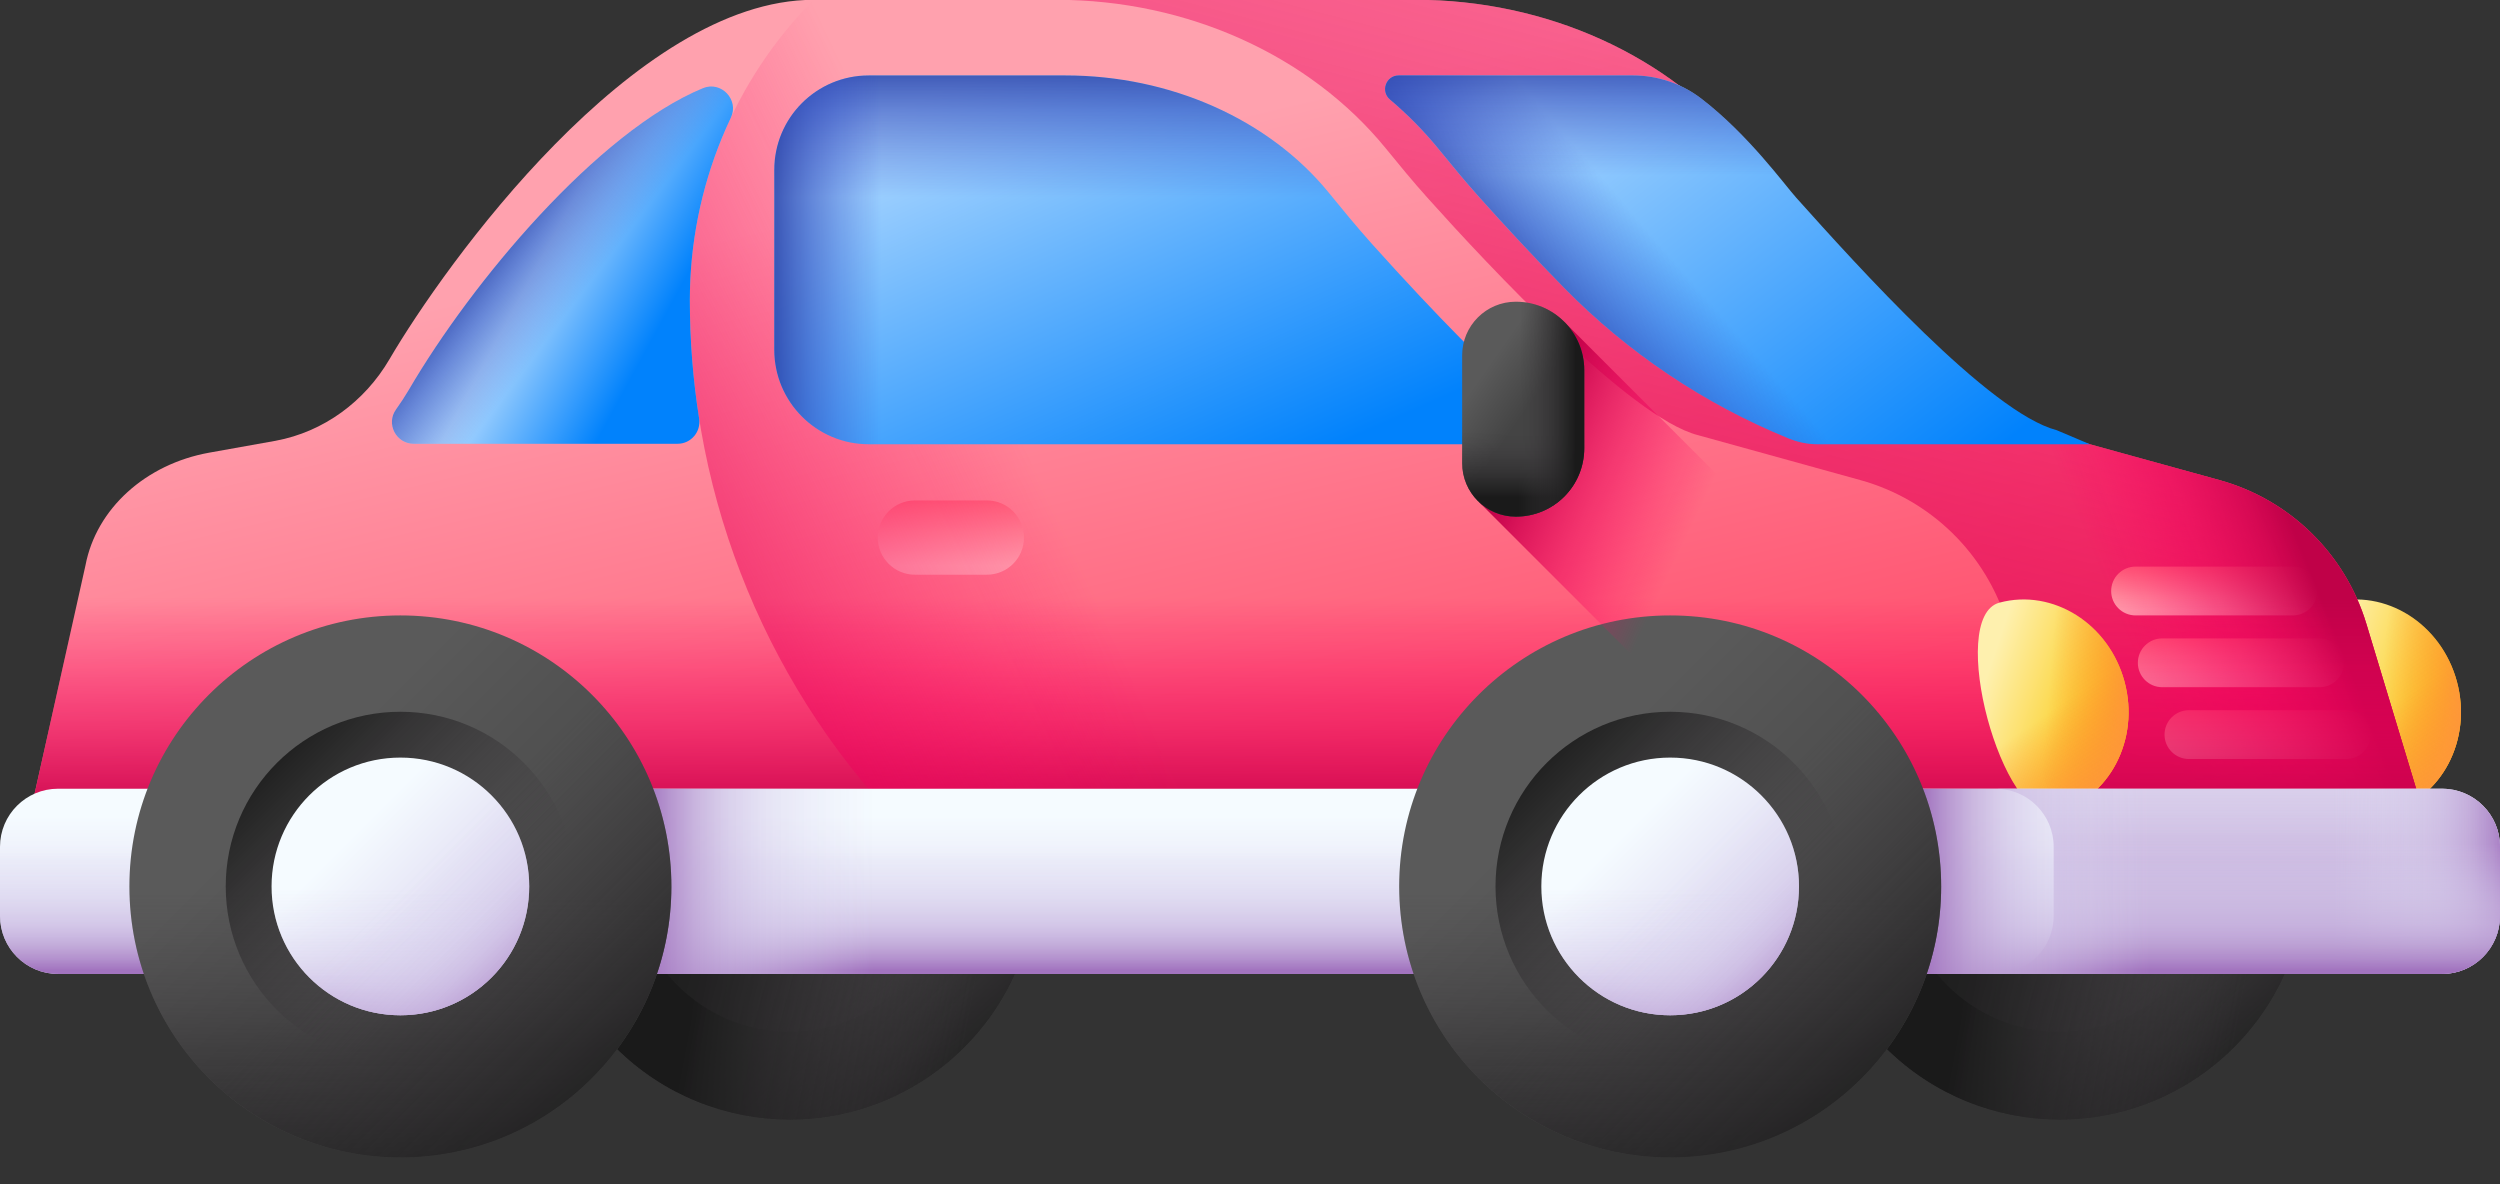 <?xml version="1.0" encoding="UTF-8"?>
<!DOCTYPE svg PUBLIC '-//W3C//DTD SVG 1.0//EN'
          'http://www.w3.org/TR/2001/REC-SVG-20010904/DTD/svg10.dtd'>
<svg height="242.5" preserveAspectRatio="xMidYMid meet" version="1.0" viewBox="0.0 137.5 512.0 242.5" width="512.0" xmlns="http://www.w3.org/2000/svg" xmlns:xlink="http://www.w3.org/1999/xlink" zoomAndPan="magnify"
><rect x="0.0" y="137.5" width="512.0" height="242.5" fill="#333333" stroke="none"/><g
  ><g
    ><linearGradient gradientTransform="rotate(-14.98 -736.287 177.364)" gradientUnits="userSpaceOnUse" id="a" x1="406.722" x2="429.718" xlink:actuate="onLoad" xlink:show="other" xlink:type="simple" y1="588.137" y2="603.266"
      ><stop offset="0" stop-color="#fef0ae"
        /><stop offset="1" stop-color="#fac600"
      /></linearGradient
      ><path d="M503.183,277.116c3.184,11.881-3.125,23.894-14.089,26.832s-22.493-40.087-11.528-43.025 C488.53,257.985,500,265.235,503.183,277.116L503.183,277.116z" fill="url(#a)"
      /><linearGradient gradientTransform="rotate(-14.98 -736.287 177.364)" gradientUnits="userSpaceOnUse" id="b" x1="419.914" x2="426.368" xlink:actuate="onLoad" xlink:show="other" xlink:type="simple" y1="595.775" y2="614.677"
      ><stop offset="0" stop-color="#fe9738" stop-opacity="0"
        /><stop offset="1" stop-color="#fe9738"
      /></linearGradient
      ><path d="M489.094,303.948 c10.965-2.938,17.273-14.951,14.089-26.832c-0.904-3.375-2.479-6.375-4.519-8.875l-25.334,6.788 C474.595,288.329,481.963,305.859,489.094,303.948L489.094,303.948z" fill="url(#b)"
      /><linearGradient gradientTransform="rotate(-14.98 -736.287 177.364)" gradientUnits="userSpaceOnUse" id="c" x1="418.461" x2="433.906" xlink:actuate="onLoad" xlink:show="other" xlink:type="simple" y1="595.575" y2="601.107"
      ><stop offset="0" stop-color="#fe9738" stop-opacity="0"
        /><stop offset="1" stop-color="#fe9738"
      /></linearGradient
      ><path d="M477.566,260.923 c-0.138,0.037-0.271,0.085-0.402,0.135l11.515,42.974c0.138-0.023,0.277-0.047,0.415-0.084 c10.965-2.938,17.273-14.951,14.089-26.832C500,265.235,488.53,257.985,477.566,260.923z" fill="url(#c)"
    /></g
    ><g
    ><g
      ><linearGradient gradientTransform="translate(0 -278)" gradientUnits="userSpaceOnUse" id="d" x1="142.203" x2="188.198" xlink:actuate="onLoad" xlink:show="other" xlink:type="simple" y1="574.65" y2="620.646"
        ><stop offset="0" stop-color="#5a5a5a"
          /><stop offset="1" stop-color="#444"
        /></linearGradient
        ><circle cx="161.753" cy="316.2" fill="url(#d)" r="50.596"
        /><linearGradient gradientTransform="translate(0 -278)" gradientUnits="userSpaceOnUse" id="e" x1="161.753" x2="161.753" xlink:actuate="onLoad" xlink:show="other" xlink:type="simple" y1="594.84" y2="654.36"
        ><stop offset="0" stop-color="#433f43" stop-opacity="0"
          /><stop offset="1" stop-color="#1a1a1a"
        /></linearGradient
        ><path d="M111.157,316.2 c0,27.943,22.653,50.596,50.596,50.596s50.596-22.653,50.596-50.596c0-6.052-1.066-11.854-3.015-17.233h-95.163 C112.223,304.346,111.157,310.148,111.157,316.2z" fill="url(#e)"
        /><linearGradient gradientTransform="rotate(-45 419.255 -305.84)" gradientUnits="userSpaceOnUse" id="f" x1="-202.769" x2="-202.769" xlink:actuate="onLoad" xlink:show="other" xlink:type="simple" y1="-47.347" y2="15.304"
        ><stop offset="0" stop-color="#433f43" stop-opacity="0"
          /><stop offset="1" stop-color="#1a1a1a"
        /></linearGradient
        ><path d="M125.976,351.977 c19.759,19.759,51.795,19.759,71.554,0s19.759-51.795,0-71.554c-4.279-4.279-9.136-7.628-14.317-10.054l-67.29,67.29 C118.348,342.841,121.697,347.697,125.976,351.977z" fill="url(#f)"
        /><linearGradient gradientTransform="translate(0 -278)" gradientUnits="userSpaceOnUse" id="g" x1="202.717" x2="147.113" xlink:actuate="onLoad" xlink:show="other" xlink:type="simple" y1="602.714" y2="592.258"
        ><stop offset="0" stop-color="#433f43" stop-opacity="0"
          /><stop offset="1" stop-color="#1a1a1a"
        /></linearGradient
        ><path d="M125.976,351.977 c19.759,19.759,51.795,19.759,71.554,0s19.759-51.795,0-71.554c-4.279-4.279-9.136-7.628-14.317-10.054l-67.29,67.29 C118.348,342.841,121.697,347.697,125.976,351.977z" fill="url(#g)"
      /></g
      ><linearGradient gradientTransform="translate(0 -278)" gradientUnits="userSpaceOnUse" id="h" x1="196.657" x2="135.568" xlink:actuate="onLoad" xlink:show="other" xlink:type="simple" y1="603.854" y2="586.957"
      ><stop offset="0" stop-color="#433f43" stop-opacity="0"
        /><stop offset="1" stop-color="#1a1a1a"
      /></linearGradient
      ><circle cx="161.753" cy="316.2" fill="url(#h)" r="32.61"
    /></g
    ><g
    ><g
      ><linearGradient gradientTransform="translate(0 -278)" gradientUnits="userSpaceOnUse" id="i" x1="402.254" x2="448.249" xlink:actuate="onLoad" xlink:show="other" xlink:type="simple" y1="574.65" y2="620.646"
        ><stop offset="0" stop-color="#5a5a5a"
          /><stop offset="1" stop-color="#444"
        /></linearGradient
        ><circle cx="421.804" cy="316.2" fill="url(#i)" r="50.596"
        /><linearGradient gradientTransform="translate(0 -278)" gradientUnits="userSpaceOnUse" id="j" x1="421.804" x2="421.804" xlink:actuate="onLoad" xlink:show="other" xlink:type="simple" y1="594.84" y2="654.36"
        ><stop offset="0" stop-color="#433f43" stop-opacity="0"
          /><stop offset="1" stop-color="#1a1a1a"
        /></linearGradient
        ><path d="M371.208,316.2 c0,27.943,22.653,50.596,50.596,50.596S472.4,344.143,472.4,316.2c0-6.052-1.066-11.854-3.015-17.233h-95.163 C372.274,304.346,371.208,310.148,371.208,316.2z" fill="url(#j)"
        /><linearGradient gradientTransform="rotate(-45 419.255 -305.84)" gradientUnits="userSpaceOnUse" id="k" x1="-18.858" x2="-18.858" xlink:actuate="onLoad" xlink:show="other" xlink:type="simple" y1="136.537" y2="199.188"
        ><stop offset="0" stop-color="#433f43" stop-opacity="0"
          /><stop offset="1" stop-color="#1a1a1a"
        /></linearGradient
        ><path d="M386.027,351.977 c19.759,19.759,51.795,19.759,71.554,0s19.759-51.795,0-71.554c-4.279-4.279-9.136-7.628-14.317-10.054l-67.29,67.29 C378.399,342.841,381.748,347.697,386.027,351.977z" fill="url(#k)"
        /><linearGradient gradientTransform="translate(0 -278)" gradientUnits="userSpaceOnUse" id="l" x1="462.768" x2="407.164" xlink:actuate="onLoad" xlink:show="other" xlink:type="simple" y1="602.714" y2="592.258"
        ><stop offset="0" stop-color="#433f43" stop-opacity="0"
          /><stop offset="1" stop-color="#1a1a1a"
        /></linearGradient
        ><path d="M386.027,351.977 c19.759,19.759,51.795,19.759,71.554,0s19.759-51.795,0-71.554c-4.279-4.279-9.136-7.628-14.317-10.054l-67.29,67.29 C378.399,342.841,381.748,347.697,386.027,351.977z" fill="url(#l)"
      /></g
      ><linearGradient gradientTransform="translate(0 -278)" gradientUnits="userSpaceOnUse" id="m" x1="456.708" x2="395.619" xlink:actuate="onLoad" xlink:show="other" xlink:type="simple" y1="603.854" y2="586.957"
      ><stop offset="0" stop-color="#433f43" stop-opacity="0"
        /><stop offset="1" stop-color="#1a1a1a"
      /></linearGradient
      ><circle cx="421.804" cy="316.2" fill="url(#m)" r="32.61"
    /></g
    ><g
    ><linearGradient gradientTransform="translate(0 -278)" gradientUnits="userSpaceOnUse" id="n" x1="215.394" x2="253.694" xlink:actuate="onLoad" xlink:show="other" xlink:type="simple" y1="447.989" y2="608.535"
      ><stop offset="0" stop-color="#ffa1ae"
        /><stop offset="1" stop-color="#ff4565"
      /></linearGradient
      ><path d="M502.228,323.575H1.84l15.668-70.303 c2.198-11.552,12.274-20.722,25.367-23.072l13.362-2.392c0.075-0.011,0.162-0.032,0.237-0.043 c9.817-1.821,18.233-8.05,23.276-16.671c11.304-19.332,50.227-73.633,86.877-73.633h123.235c26.865,0,51.952,11.401,67.469,30.41 c2.791,3.427,5.582,6.832,8.535,10.119c12.479,13.933,41.585,45.044,55.346,48.611l33.307,9.217 c14.417,3.989,25.78,15.093,30.102,29.414L502.228,323.575z" fill="url(#n)"
      /><linearGradient gradientTransform="translate(0 -278)" gradientUnits="userSpaceOnUse" id="o" x1="420.627" x2="316.904" xlink:actuate="onLoad" xlink:show="other" xlink:type="simple" y1="272.603" y2="671.455"
      ><stop offset="0" stop-color="#fe0364" stop-opacity="0"
        /><stop offset=".234" stop-color="#f90362" stop-opacity=".234"
        /><stop offset=".517" stop-color="#ea035b" stop-opacity=".517"
        /><stop offset=".824" stop-color="#d20250" stop-opacity=".824"
        /><stop offset="1" stop-color="#c00148"
      /></linearGradient
      ><path d="M484.622,265.232 c-4.321-14.321-15.685-25.425-30.102-29.414l-33.307-9.217c-13.761-3.567-42.867-34.677-55.346-48.611 c-2.953-3.287-5.744-6.692-8.535-10.119c-15.518-19.009-40.604-30.41-67.469-30.41h-73.538c26.865,0,51.952,11.401,67.469,30.41 c2.791,3.427,5.582,6.832,8.535,10.119c12.479,13.933,41.585,45.044,55.346,48.611l33.307,9.217 c14.417,3.989,25.78,15.093,30.102,29.414l17.606,58.343h73.538L484.622,265.232z" fill="url(#o)"
      /><g
      ><linearGradient gradientTransform="translate(0 -278)" gradientUnits="userSpaceOnUse" id="p" x1="453.467" x2="453.467" xlink:actuate="onLoad" xlink:show="other" xlink:type="simple" y1="540.566" y2="528.884"
        ><stop offset="0" stop-color="#ffa1ae"
          /><stop offset="1" stop-color="#ff4565"
        /></linearGradient
        ><path d="M469.568,263.539h-32.201 c-2.762,0-5.001-2.239-5.001-5.001s2.239-5.001,5.001-5.001h32.201c2.762,0,5.001,2.239,5.001,5.001 C474.569,261.3,472.33,263.539,469.568,263.539z" fill="url(#p)"
        /><linearGradient gradientTransform="translate(0 -278)" gradientUnits="userSpaceOnUse" id="q" x1="458.933" x2="458.933" xlink:actuate="onLoad" xlink:show="other" xlink:type="simple" y1="555.27" y2="543.588"
        ><stop offset="0" stop-color="#ffa1ae"
          /><stop offset="1" stop-color="#ff4565"
        /></linearGradient
        ><path d="M475.034,278.243h-32.201 c-2.762,0-5.001-2.239-5.001-5.001s2.239-5.001,5.001-5.001h32.201c2.762,0,5.001,2.239,5.001,5.001 S477.796,278.243,475.034,278.243z" fill="url(#q)"
        /><linearGradient gradientTransform="translate(0 -278)" gradientUnits="userSpaceOnUse" id="r" x1="464.399" x2="464.399" xlink:actuate="onLoad" xlink:show="other" xlink:type="simple" y1="569.975" y2="558.293"
        ><stop offset="0" stop-color="#ffa1ae"
          /><stop offset="1" stop-color="#ff4565"
        /></linearGradient
        ><path d="M480.499,292.948h-32.201 c-2.762,0-5.001-2.239-5.001-5.001s2.239-5.001,5.001-5.001h32.201c2.762,0,5.001,2.239,5.001,5.001 C485.5,290.708,483.261,292.948,480.499,292.948z" fill="url(#r)"
      /></g
      ><linearGradient gradientTransform="translate(0 -278)" gradientUnits="userSpaceOnUse" id="s" x1="421.481" x2="458.906" xlink:actuate="onLoad" xlink:show="other" xlink:type="simple" y1="511.747" y2="496.777"
      ><stop offset="0" stop-color="#fe0364" stop-opacity="0"
        /><stop offset=".234" stop-color="#f90362" stop-opacity=".234"
        /><stop offset=".517" stop-color="#ea035b" stop-opacity=".517"
        /><stop offset=".824" stop-color="#d20250" stop-opacity=".824"
        /><stop offset="1" stop-color="#c00148"
      /></linearGradient
      ><path d="M454.52,235.818l-33.307-9.217 c-13.761-3.567-42.867-34.677-55.346-48.611c-2.953-3.287-5.744-6.692-8.535-10.119c-6.851-8.393-15.57-15.299-25.481-20.399 v69.556c6.088,4.884,11.66,8.494,15.824,9.573l33.307,9.217c14.417,3.989,25.78,15.093,30.102,29.414l17.606,58.343h73.538 l-17.606-58.343C480.3,250.911,468.937,239.807,454.52,235.818L454.52,235.818z" fill="url(#s)"
      /><linearGradient gradientTransform="translate(0 -278)" gradientUnits="userSpaceOnUse" id="t" x1="252.034" x2="252.034" xlink:actuate="onLoad" xlink:show="other" xlink:type="simple" y1="537.952" y2="584.874"
      ><stop offset="0" stop-color="#fe0364" stop-opacity="0"
        /><stop offset=".234" stop-color="#f90362" stop-opacity=".234"
        /><stop offset=".517" stop-color="#ea035b" stop-opacity=".517"
        /><stop offset=".824" stop-color="#d20250" stop-opacity=".824"
        /><stop offset="1" stop-color="#c00148"
      /></linearGradient
      ><path d="M17.508,253.272L1.84,323.575h500.388 l-17.606-58.343c-4.321-14.321-15.685-25.425-30.102-29.414l-19.151-5.3H41.395C29.032,233.273,19.623,242.162,17.508,253.272 L17.508,253.272z" fill="url(#t)"
      /><linearGradient gradientTransform="translate(0 -278)" gradientUnits="userSpaceOnUse" id="u" x1="194.743" x2="194.743" xlink:actuate="onLoad" xlink:show="other" xlink:type="simple" y1="531.299" y2="513.214"
      ><stop offset="0" stop-color="#ffa1ae"
        /><stop offset="1" stop-color="#ff4565"
      /></linearGradient
      ><path d="M202.109,255.2h-14.733 c-4.2,0-7.604-3.404-7.604-7.604s3.404-7.604,7.604-7.604h14.733c4.2,0,7.604,3.404,7.604,7.604 C209.713,251.795,206.308,255.2,202.109,255.2z" fill="url(#u)"
      /><linearGradient gradientTransform="translate(0 -278)" gradientUnits="userSpaceOnUse" id="v" x1="233.575" x2="119.041" xlink:actuate="onLoad" xlink:show="other" xlink:type="simple" y1="556.643" y2="611.295"
      ><stop offset="0" stop-color="#fe0364" stop-opacity="0"
        /><stop offset=".234" stop-color="#f90362" stop-opacity=".234"
        /><stop offset=".517" stop-color="#ea035b" stop-opacity=".517"
        /><stop offset=".824" stop-color="#d20250" stop-opacity=".824"
        /><stop offset="1" stop-color="#c00148"
      /></linearGradient
      ><path d="M186.738,308.74l14.835,14.835h300.654 l-17.606-58.343c-4.321-14.321-15.685-25.425-30.102-29.414l-33.307-9.217c-13.761-3.567-42.867-34.677-55.346-48.611 c-2.953-3.287-5.744-6.692-8.535-10.119c-15.518-19.009-40.604-30.41-67.469-30.41H166.628 c-16.238,16.36-25.351,38.475-25.351,61.526C141.277,240.152,157.63,279.632,186.738,308.74L186.738,308.74z" fill="url(#v)"
    /></g
    ><g
    ><linearGradient gradientTransform="rotate(-14.98 -736.287 177.364)" gradientUnits="userSpaceOnUse" id="w" x1="340.97" x2="363.966" xlink:actuate="onLoad" xlink:show="other" xlink:type="simple" y1="570.506" y2="585.635"
      ><stop offset="0" stop-color="#fef0ae"
        /><stop offset="1" stop-color="#fac600"
      /></linearGradient
      ><path d="M435.104,277.116 c3.183,11.881-3.125,23.894-14.089,26.832c-10.965,2.938-22.493-40.087-11.528-43.025 C420.451,257.985,431.921,265.235,435.104,277.116z" fill="url(#w)"
      /><linearGradient gradientTransform="rotate(-14.98 -736.287 177.364)" gradientUnits="userSpaceOnUse" id="x" x1="354.166" x2="360.621" xlink:actuate="onLoad" xlink:show="other" xlink:type="simple" y1="578.151" y2="597.053"
      ><stop offset="0" stop-color="#fe9738" stop-opacity="0"
        /><stop offset="1" stop-color="#fe9738"
      /></linearGradient
      ><path d="M421.015,303.948 c10.965-2.938,17.273-14.951,14.089-26.832c-0.904-3.375-2.479-6.375-4.519-8.875l-25.334,6.788 C406.516,288.329,413.883,305.859,421.015,303.948L421.015,303.948z" fill="url(#x)"
      /><linearGradient gradientTransform="rotate(-14.98 -736.287 177.364)" gradientUnits="userSpaceOnUse" id="y" x1="352.706" x2="368.15" xlink:actuate="onLoad" xlink:show="other" xlink:type="simple" y1="577.945" y2="583.477"
      ><stop offset="0" stop-color="#fe9738" stop-opacity="0"
        /><stop offset="1" stop-color="#fe9738"
      /></linearGradient
      ><path d="M409.486,260.923 c-0.138,0.037-0.271,0.085-0.402,0.135l11.515,42.974c0.138-0.023,0.277-0.047,0.415-0.084 c10.965-2.938,17.273-14.951,14.089-26.832C431.921,265.235,420.451,257.985,409.486,260.923z" fill="url(#y)"
    /></g
    ><g
    ><linearGradient gradientTransform="translate(0 -278)" gradientUnits="userSpaceOnUse" id="z" x1="206.626" x2="246.761" xlink:actuate="onLoad" xlink:show="other" xlink:type="simple" y1="427.785" y2="518.591"
      ><stop offset="0" stop-color="#b3dafe"
        /><stop offset="1" stop-color="#0182fc"
      /></linearGradient
      ><path d="M310.62,228.48H177.931 c-10.692,0-19.36-8.668-19.36-19.36v-36.812c0-10.692,8.668-19.36,19.36-19.36h40.235c21.514,0,41.698,8.984,53.986,24.037 c2.629,3.23,5.627,6.893,8.825,10.472c13.491,15.032,24.174,25.673,32.63,33.232C316.658,223.413,314.716,228.48,310.62,228.48 L310.62,228.48z" fill="url(#z)"
      /><linearGradient gradientTransform="translate(0 -278)" gradientUnits="userSpaceOnUse" id="A" x1="236.835" x2="236.835" xlink:actuate="onLoad" xlink:show="other" xlink:type="simple" y1="455.921" y2="424.738"
      ><stop offset="0" stop-color="#314dc9" stop-opacity="0"
        /><stop offset=".276" stop-color="#304bc4" stop-opacity=".276"
        /><stop offset=".563" stop-color="#2b45b8" stop-opacity=".563"
        /><stop offset=".854" stop-color="#243ba3" stop-opacity=".854"
        /><stop offset="1" stop-color="#1f3596"
      /></linearGradient
      ><path d="M310.62,228.48H177.931 c-10.692,0-19.36-8.668-19.36-19.36v-36.812c0-10.692,8.668-19.36,19.36-19.36h40.235c21.514,0,41.698,8.984,53.986,24.037 c2.629,3.23,5.627,6.893,8.825,10.472c13.491,15.032,24.174,25.673,32.63,33.232C316.658,223.413,314.716,228.48,310.62,228.48 L310.62,228.48z" fill="url(#A)"
      /><linearGradient gradientTransform="translate(0 -278)" gradientUnits="userSpaceOnUse" id="B" x1="180.45" x2="153.735" xlink:actuate="onLoad" xlink:show="other" xlink:type="simple" y1="468.714" y2="468.714"
      ><stop offset="0" stop-color="#314dc9" stop-opacity="0"
        /><stop offset=".276" stop-color="#304bc4" stop-opacity=".276"
        /><stop offset=".563" stop-color="#2b45b8" stop-opacity=".563"
        /><stop offset=".854" stop-color="#243ba3" stop-opacity=".854"
        /><stop offset="1" stop-color="#1f3596"
      /></linearGradient
      ><path d="M225.226,153.291 c-2.333-0.215-4.686-0.343-7.06-0.343h-40.235c-10.692,0-19.36,8.668-19.36,19.36v36.812c0,10.692,8.668,19.36,19.36,19.36h47.295 V153.291z" fill="url(#B)"
    /></g
    ><g
    ><linearGradient gradientTransform="translate(0 -278)" gradientUnits="userSpaceOnUse" id="C" x1="111.312" x2="135.787" xlink:actuate="onLoad" xlink:show="other" xlink:type="simple" y1="467.704" y2="481.01"
      ><stop offset="0" stop-color="#b3dafe"
        /><stop offset="1" stop-color="#0182fc"
      /></linearGradient
      ><path d="M147.86,165.715 c-4.3,10.46-6.58,21.74-6.58,33.27c0,8.16,0.64,16.253,1.899,24.212c0.431,2.724-1.658,5.188-4.415,5.188H84.74 c-3.63,0-5.75-4.1-3.63-7.04c0.94-1.31,1.83-2.67,2.66-4.08c12.82-21.936,38.583-52.777,60.205-61.706 c3.734-1.542,7.439,2.394,5.708,6.044C149.041,162.958,148.433,164.329,147.86,165.715L147.86,165.715z" fill="url(#C)"
    /></g
    ><g
    ><linearGradient gradientTransform="translate(0 -278)" gradientUnits="userSpaceOnUse" id="D" x1="120.537" x2="101.052" xlink:actuate="onLoad" xlink:show="other" xlink:type="simple" y1="473.859" y2="459.127"
      ><stop offset="0" stop-color="#314dc9" stop-opacity="0"
        /><stop offset=".276" stop-color="#304bc4" stop-opacity=".276"
        /><stop offset=".563" stop-color="#2b45b8" stop-opacity=".563"
        /><stop offset=".854" stop-color="#243ba3" stop-opacity=".854"
        /><stop offset="1" stop-color="#1f3596"
      /></linearGradient
      ><path d="M147.86,165.715 c-4.3,10.46-6.58,21.74-6.58,33.27c0,8.16,0.64,16.253,1.899,24.212c0.431,2.724-1.658,5.188-4.415,5.188H84.74 c-3.63,0-5.75-4.1-3.63-7.04c0.94-1.31,1.83-2.67,2.66-4.08c12.82-21.936,38.583-52.777,60.205-61.706 c3.734-1.542,7.439,2.394,5.708,6.044C149.041,162.958,148.433,164.329,147.86,165.715L147.86,165.715z" fill="url(#D)"
    /></g
    ><g
    ><linearGradient gradientTransform="translate(0 -278)" gradientUnits="userSpaceOnUse" id="E" x1="319.594" x2="393.401" xlink:actuate="onLoad" xlink:show="other" xlink:type="simple" y1="423.428" y2="519.451"
      ><stop offset="0" stop-color="#b3dafe"
        /><stop offset="1" stop-color="#0182fc"
      /></linearGradient
      ><path d="M428.02,228.485h-55.77 c-0.011,0-0.022,0-0.033,0c-2.059-0.001-4.093-0.449-5.997-1.23c-17.216-7.06-32.837-17.526-45.88-30.795 c-6.852-6.971-13.038-13.716-17.289-18.465c-2.96-3.29-5.75-6.7-8.54-10.12c-2.947-3.607-6.244-6.954-9.841-9.992 c-1.997-1.687-0.823-4.938,1.791-4.938h47.93c5.08,0,10.02,1.67,14.06,4.77c9.65,7.4,17.04,17.63,19.42,20.28 c12.48,13.93,39.58,44.04,53.34,47.61L428.02,228.485z" fill="url(#E)"
      /><linearGradient gradientTransform="translate(0 -278)" gradientUnits="userSpaceOnUse" id="F" x1="348.712" x2="324.474" xlink:actuate="onLoad" xlink:show="other" xlink:type="simple" y1="475.655" y2="496.685"
      ><stop offset="0" stop-color="#314dc9" stop-opacity="0"
        /><stop offset=".276" stop-color="#304bc4" stop-opacity=".276"
        /><stop offset=".563" stop-color="#2b45b8" stop-opacity=".563"
        /><stop offset=".854" stop-color="#243ba3" stop-opacity=".854"
        /><stop offset="1" stop-color="#1f3596"
      /></linearGradient
      ><path d="M428.02,228.485h-55.77 c-0.011,0-0.022,0-0.033,0c-2.059-0.001-4.093-0.449-5.997-1.23c-17.216-7.06-32.837-17.526-45.88-30.795 c-6.852-6.971-13.038-13.716-17.289-18.465c-2.96-3.29-5.75-6.7-8.54-10.12c-2.947-3.607-6.244-6.954-9.841-9.992 c-1.997-1.687-0.823-4.938,1.791-4.938h47.93c5.08,0,10.02,1.67,14.06,4.77c9.65,7.4,17.04,17.63,19.42,20.28 c12.48,13.93,39.58,44.04,53.34,47.61L428.02,228.485z" fill="url(#F)"
      /><linearGradient gradientTransform="translate(0 -278)" gradientUnits="userSpaceOnUse" id="G" x1="331.556" x2="331.556" xlink:actuate="onLoad" xlink:show="other" xlink:type="simple" y1="451.457" y2="423.598"
      ><stop offset="0" stop-color="#314dc9" stop-opacity="0"
        /><stop offset=".276" stop-color="#304bc4" stop-opacity=".276"
        /><stop offset=".563" stop-color="#2b45b8" stop-opacity=".563"
        /><stop offset=".854" stop-color="#243ba3" stop-opacity=".854"
        /><stop offset="1" stop-color="#1f3596"
      /></linearGradient
      ><path d="M367.87,177.995 c-2.38-2.65-9.77-12.88-19.42-20.28c-4.04-3.1-8.98-4.77-14.06-4.77h-47.93c-2.614,0-3.787,3.251-1.791,4.938 c3.596,3.038,6.893,6.385,9.841,9.992c2.79,3.42,5.58,6.83,8.54,10.12c3.064,3.422,7.141,7.887,11.739,12.72h64.659 C374.972,185.914,370.97,181.455,367.87,177.995L367.87,177.995z" fill="url(#G)"
    /></g
    ><g
    ><linearGradient gradientTransform="translate(0 -278)" gradientUnits="userSpaceOnUse" id="H" x1="256" x2="256" xlink:actuate="onLoad" xlink:show="other" xlink:type="simple" y1="582.625" y2="612.701"
      ><stop offset="0" stop-color="#f5fbff"
        /><stop offset="1" stop-color="#dbd5ef"
      /></linearGradient
      ><path d="M500.108,336.969H11.892 C5.324,336.969,0,331.645,0,325.077v-14.155c0-6.568,5.324-11.892,11.892-11.892h488.217c6.568,0,11.892,5.324,11.892,11.892 v14.155C512,331.645,506.676,336.969,500.108,336.969L500.108,336.969z" fill="url(#H)"
      /><linearGradient gradientTransform="translate(0 -278)" gradientUnits="userSpaceOnUse" id="I" x1="460.349" x2="460.349" xlink:actuate="onLoad" xlink:show="other" xlink:type="simple" y1="478.546" y2="628.8"
      ><stop offset="0" stop-color="#dbd5ef" stop-opacity="0"
        /><stop offset=".285" stop-color="#d9d2ee" stop-opacity=".285"
        /><stop offset=".474" stop-color="#d4c9e9" stop-opacity=".474"
        /><stop offset=".635" stop-color="#cbbae2" stop-opacity=".635"
        /><stop offset=".779" stop-color="#bfa5d7" stop-opacity=".78"
        /><stop offset=".913" stop-color="#af8aca" stop-opacity=".913"
        /><stop offset="1" stop-color="#a274bf"
      /></linearGradient
      ><path d="M500.108,299.03h-91.41 c6.568,0,11.892,5.324,11.892,11.891v14.156c0,6.568-5.324,11.892-11.892,11.892h91.41c6.568,0,11.892-5.324,11.892-11.892 v-14.156C512,304.354,506.676,299.03,500.108,299.03z" fill="url(#I)"
      /><linearGradient gradientTransform="translate(0 -278)" gradientUnits="userSpaceOnUse" id="J" x1="477.753" x2="513.636" xlink:actuate="onLoad" xlink:show="other" xlink:type="simple" y1="596" y2="596"
      ><stop offset="0" stop-color="#dbd5ef" stop-opacity="0"
        /><stop offset=".285" stop-color="#d9d2ee" stop-opacity=".285"
        /><stop offset=".474" stop-color="#d4c9e9" stop-opacity=".474"
        /><stop offset=".635" stop-color="#cbbae2" stop-opacity=".635"
        /><stop offset=".779" stop-color="#bfa5d7" stop-opacity=".78"
        /><stop offset=".913" stop-color="#af8aca" stop-opacity=".913"
        /><stop offset="1" stop-color="#a274bf"
      /></linearGradient
      ><path d="M500.108,299.03h-91.41 c6.568,0,11.892,5.324,11.892,11.891v14.156c0,6.568-5.324,11.892-11.892,11.892h91.41c6.568,0,11.892-5.324,11.892-11.892 v-14.156C512,304.354,506.676,299.03,500.108,299.03z" fill="url(#J)"
      /><linearGradient gradientTransform="translate(0 -278)" gradientUnits="userSpaceOnUse" id="K" x1="256" x2="256" xlink:actuate="onLoad" xlink:show="other" xlink:type="simple" y1="588.328" y2="614.15"
      ><stop offset="0" stop-color="#dbd5ef" stop-opacity="0"
        /><stop offset=".285" stop-color="#d9d2ee" stop-opacity=".285"
        /><stop offset=".474" stop-color="#d4c9e9" stop-opacity=".474"
        /><stop offset=".635" stop-color="#cbbae2" stop-opacity=".635"
        /><stop offset=".779" stop-color="#bfa5d7" stop-opacity=".78"
        /><stop offset=".913" stop-color="#af8aca" stop-opacity=".913"
        /><stop offset="1" stop-color="#a274bf"
      /></linearGradient
      ><path d="M500.108,336.969H11.892 C5.324,336.969,0,331.645,0,325.077v-14.155c0-6.568,5.324-11.892,11.892-11.892h488.217c6.568,0,11.892,5.324,11.892,11.892 v14.155C512,331.645,506.676,336.969,500.108,336.969L500.108,336.969z" fill="url(#K)"
      /><linearGradient gradientTransform="translate(0 -278)" gradientUnits="userSpaceOnUse" id="L" x1="178.941" x2="132.817" xlink:actuate="onLoad" xlink:show="other" xlink:type="simple" y1="596" y2="596"
      ><stop offset="0" stop-color="#dbd5ef" stop-opacity="0"
        /><stop offset=".285" stop-color="#d9d2ee" stop-opacity=".285"
        /><stop offset=".474" stop-color="#d4c9e9" stop-opacity=".474"
        /><stop offset=".635" stop-color="#cbbae2" stop-opacity=".635"
        /><stop offset=".779" stop-color="#bfa5d7" stop-opacity=".78"
        /><stop offset=".913" stop-color="#af8aca" stop-opacity=".913"
        /><stop offset="1" stop-color="#a274bf"
      /></linearGradient
      ><path d="M108.385,299.03h116.841v37.939H108.385 V299.03z" fill="url(#L)"
      /><linearGradient gradientTransform="translate(0 -278)" gradientUnits="userSpaceOnUse" id="M" x1="440.155" x2="394.031" xlink:actuate="onLoad" xlink:show="other" xlink:type="simple" y1="596" y2="596"
      ><stop offset="0" stop-color="#dbd5ef" stop-opacity="0"
        /><stop offset=".285" stop-color="#d9d2ee" stop-opacity=".285"
        /><stop offset=".474" stop-color="#d4c9e9" stop-opacity=".474"
        /><stop offset=".635" stop-color="#cbbae2" stop-opacity=".635"
        /><stop offset=".779" stop-color="#bfa5d7" stop-opacity=".78"
        /><stop offset=".913" stop-color="#af8aca" stop-opacity=".913"
        /><stop offset="1" stop-color="#a274bf"
      /></linearGradient
      ><path d="M369.599,299.03H486.44v37.939H369.599 V299.03z" fill="url(#M)"
    /></g
    ><g
    ><g
      ><linearGradient gradientTransform="translate(0 -278)" gradientUnits="userSpaceOnUse" id="N" x1="320.606" x2="371.06" xlink:actuate="onLoad" xlink:show="other" xlink:type="simple" y1="575.594" y2="626.047"
        ><stop offset="0" stop-color="#5a5a5a"
          /><stop offset="1" stop-color="#444"
        /></linearGradient
        ><circle cx="342.051" cy="319.039" fill="url(#N)" r="55.5"
        /><linearGradient gradientTransform="translate(0 -278)" gradientUnits="userSpaceOnUse" id="O" x1="342.051" x2="342.051" xlink:actuate="onLoad" xlink:show="other" xlink:type="simple" y1="597.741" y2="663.029"
        ><stop offset="0" stop-color="#433f43" stop-opacity="0"
          /><stop offset="1" stop-color="#1a1a1a"
        /></linearGradient
        ><path d="M286.551,319.039 c0,30.652,24.848,55.5,55.5,55.5s55.5-24.848,55.5-55.5c0-6.638-1.169-13.003-3.307-18.903H289.858 C287.72,306.036,286.551,312.4,286.551,319.039L286.551,319.039z" fill="url(#O)"
        /><linearGradient gradientTransform="rotate(-45 419.255 -305.84)" gradientUnits="userSpaceOnUse" id="P" x1="-77.268" x2="-77.268" xlink:actuate="onLoad" xlink:show="other" xlink:type="simple" y1="82.212" y2="150.936"
        ><stop offset="0" stop-color="#433f43" stop-opacity="0"
          /><stop offset="1" stop-color="#1a1a1a"
        /></linearGradient
        ><path d="M302.806,358.283 c21.674,21.674,56.815,21.674,78.489,0s21.674-56.815,0-78.489c-4.694-4.694-10.021-8.367-15.705-11.028l-73.812,73.812 C294.439,348.262,298.112,353.589,302.806,358.283L302.806,358.283z" fill="url(#P)"
      /></g
      ><linearGradient gradientTransform="translate(0 -278)" gradientUnits="userSpaceOnUse" id="Q" x1="355.385" x2="313.686" xlink:actuate="onLoad" xlink:show="other" xlink:type="simple" y1="610.373" y2="568.674"
      ><stop offset="0" stop-color="#433f43" stop-opacity="0"
        /><stop offset="1" stop-color="#1a1a1a"
      /></linearGradient
      ><circle cx="342.051" cy="319.039" fill="url(#Q)" r="35.771"
      /><g
      ><linearGradient gradientTransform="translate(0 -278)" gradientUnits="userSpaceOnUse" id="R" x1="331.856" x2="355.842" xlink:actuate="onLoad" xlink:show="other" xlink:type="simple" y1="586.844" y2="610.83"
        ><stop offset="0" stop-color="#f5fbff"
          /><stop offset="1" stop-color="#dbd5ef"
        /></linearGradient
        ><circle cx="342.051" cy="319.039" fill="url(#R)" r="26.385"
        /><linearGradient gradientTransform="translate(0 -278)" gradientUnits="userSpaceOnUse" id="S" x1="342.051" x2="342.051" xlink:actuate="onLoad" xlink:show="other" xlink:type="simple" y1="597.373" y2="628.411"
        ><stop offset="0" stop-color="#dbd5ef" stop-opacity="0"
          /><stop offset=".285" stop-color="#d9d2ee" stop-opacity=".285"
          /><stop offset=".474" stop-color="#d4c9e9" stop-opacity=".474"
          /><stop offset=".635" stop-color="#cbbae2" stop-opacity=".635"
          /><stop offset=".779" stop-color="#bfa5d7" stop-opacity=".78"
          /><stop offset=".913" stop-color="#af8aca" stop-opacity=".913"
          /><stop offset="1" stop-color="#a274bf"
        /></linearGradient
        ><path d="M315.666,319.039 c0,14.572,11.813,26.385,26.385,26.385s26.385-11.813,26.385-26.385c0-3.156-0.556-6.182-1.572-8.987h-49.626 C316.222,312.857,315.666,315.883,315.666,319.039L315.666,319.039z" fill="url(#S)"
        /><linearGradient gradientTransform="rotate(-45 419.255 -305.84)" gradientUnits="userSpaceOnUse" id="T" x1="-77.268" x2="-77.268" xlink:actuate="onLoad" xlink:show="other" xlink:type="simple" y1="81.844" y2="114.516"
        ><stop offset="0" stop-color="#dbd5ef" stop-opacity="0"
          /><stop offset=".285" stop-color="#d9d2ee" stop-opacity=".285"
          /><stop offset=".474" stop-color="#d4c9e9" stop-opacity=".474"
          /><stop offset=".635" stop-color="#cbbae2" stop-opacity=".635"
          /><stop offset=".779" stop-color="#bfa5d7" stop-opacity=".78"
          /><stop offset=".913" stop-color="#af8aca" stop-opacity=".913"
          /><stop offset="1" stop-color="#a274bf"
        /></linearGradient
        ><path d="M323.394,337.696 c10.304,10.304,27.01,10.304,37.314,0s10.304-27.01,0-37.314c-2.232-2.232-4.764-3.978-7.466-5.243l-35.091,35.091 C319.416,332.932,321.162,335.464,323.394,337.696z" fill="url(#T)"
      /></g
    ></g
    ><g
    ><g
      ><linearGradient gradientTransform="translate(0 -278)" gradientUnits="userSpaceOnUse" id="U" x1="60.555" x2="111.009" xlink:actuate="onLoad" xlink:show="other" xlink:type="simple" y1="575.594" y2="626.047"
        ><stop offset="0" stop-color="#5a5a5a"
          /><stop offset="1" stop-color="#444"
        /></linearGradient
        ><circle cx="82" cy="319.039" fill="url(#U)" r="55.5"
        /><linearGradient gradientTransform="translate(0 -278)" gradientUnits="userSpaceOnUse" id="V" x1="82" x2="82" xlink:actuate="onLoad" xlink:show="other" xlink:type="simple" y1="597.741" y2="663.029"
        ><stop offset="0" stop-color="#433f43" stop-opacity="0"
          /><stop offset="1" stop-color="#1a1a1a"
        /></linearGradient
        ><path d="M26.5,319.039 c0,30.652,24.848,55.5,55.5,55.5s55.5-24.848,55.5-55.5c0-6.638-1.169-13.003-3.307-18.903H29.807 C27.669,306.036,26.5,312.4,26.5,319.039z" fill="url(#V)"
        /><linearGradient gradientTransform="rotate(-45 419.255 -305.84)" gradientUnits="userSpaceOnUse" id="W" x1="-261.18" x2="-261.18" xlink:actuate="onLoad" xlink:show="other" xlink:type="simple" y1="-101.672" y2="-32.948"
        ><stop offset="0" stop-color="#433f43" stop-opacity="0"
          /><stop offset="1" stop-color="#1a1a1a"
        /></linearGradient
        ><path d="M42.755,358.283 c21.674,21.674,56.815,21.674,78.489,0s21.674-56.815,0-78.489c-4.694-4.694-10.021-8.367-15.705-11.028l-73.812,73.812 C34.388,348.262,38.061,353.589,42.755,358.283z" fill="url(#W)"
      /></g
      ><linearGradient gradientTransform="translate(0 -278)" gradientUnits="userSpaceOnUse" id="X" x1="95.334" x2="53.635" xlink:actuate="onLoad" xlink:show="other" xlink:type="simple" y1="610.373" y2="568.674"
      ><stop offset="0" stop-color="#433f43" stop-opacity="0"
        /><stop offset="1" stop-color="#1a1a1a"
      /></linearGradient
      ><circle cx="82" cy="319.039" fill="url(#X)" r="35.771"
      /><g
      ><linearGradient gradientTransform="translate(0 -278)" gradientUnits="userSpaceOnUse" id="Y" x1="71.805" x2="95.791" xlink:actuate="onLoad" xlink:show="other" xlink:type="simple" y1="586.844" y2="610.83"
        ><stop offset="0" stop-color="#f5fbff"
          /><stop offset="1" stop-color="#dbd5ef"
        /></linearGradient
        ><circle cx="82" cy="319.039" fill="url(#Y)" r="26.385"
        /><linearGradient gradientTransform="translate(0 -278)" gradientUnits="userSpaceOnUse" id="Z" x1="81.999" x2="81.999" xlink:actuate="onLoad" xlink:show="other" xlink:type="simple" y1="597.373" y2="628.411"
        ><stop offset="0" stop-color="#dbd5ef" stop-opacity="0"
          /><stop offset=".285" stop-color="#d9d2ee" stop-opacity=".285"
          /><stop offset=".474" stop-color="#d4c9e9" stop-opacity=".474"
          /><stop offset=".635" stop-color="#cbbae2" stop-opacity=".635"
          /><stop offset=".779" stop-color="#bfa5d7" stop-opacity=".78"
          /><stop offset=".913" stop-color="#af8aca" stop-opacity=".913"
          /><stop offset="1" stop-color="#a274bf"
        /></linearGradient
        ><path d="M55.614,319.039 c0,14.572,11.813,26.385,26.385,26.385s26.385-11.813,26.385-26.385c0-3.156-0.556-6.182-1.572-8.987H57.187 C56.17,312.857,55.614,315.883,55.614,319.039z" fill="url(#Z)"
        /><linearGradient gradientTransform="rotate(-45 419.255 -305.84)" gradientUnits="userSpaceOnUse" id="aa" x1="-261.18" x2="-261.18" xlink:actuate="onLoad" xlink:show="other" xlink:type="simple" y1="-102.04" y2="-69.368"
        ><stop offset="0" stop-color="#dbd5ef" stop-opacity="0"
          /><stop offset=".285" stop-color="#d9d2ee" stop-opacity=".285"
          /><stop offset=".474" stop-color="#d4c9e9" stop-opacity=".474"
          /><stop offset=".635" stop-color="#cbbae2" stop-opacity=".635"
          /><stop offset=".779" stop-color="#bfa5d7" stop-opacity=".78"
          /><stop offset=".913" stop-color="#af8aca" stop-opacity=".913"
          /><stop offset="1" stop-color="#a274bf"
        /></linearGradient
        ><path d="M63.343,337.696 c10.304,10.304,27.01,10.304,37.314,0s10.304-27.01,0-37.314c-2.232-2.232-4.764-3.978-7.466-5.243L58.1,330.23 C59.365,332.932,61.111,335.464,63.343,337.696z" fill="url(#aa)"
      /></g
    ></g
    ><linearGradient gradientTransform="translate(0 -278)" gradientUnits="userSpaceOnUse" id="ab" x1="340.722" x2="305.553" xlink:actuate="onLoad" xlink:show="other" xlink:type="simple" y1="535.587" y2="518.953"
    ><stop offset="0" stop-color="#fe0364" stop-opacity="0"
      /><stop offset=".234" stop-color="#f90362" stop-opacity=".234"
      /><stop offset=".517" stop-color="#ea035b" stop-opacity=".517"
      /><stop offset=".824" stop-color="#d20250" stop-opacity=".824"
      /><stop offset="1" stop-color="#c00148"
    /></linearGradient
    ><path d="M320.452,203.502l-17.509,36.858 l83.215,83.215h54.367L320.452,203.502z" fill="url(#ab)"
    /><g
    ><linearGradient gradientTransform="translate(0 -278)" gradientUnits="userSpaceOnUse" id="ac" x1="302.608" x2="312.113" xlink:actuate="onLoad" xlink:show="other" xlink:type="simple" y1="493.489" y2="500.142"
      ><stop offset="0" stop-color="#5a5a5a"
        /><stop offset="1" stop-color="#444"
      /></linearGradient
      ><path d="M310.434,199.29 c-6.067,0-10.986,4.918-10.986,10.986v22.052c0,6.067,4.918,10.986,10.986,10.986c7.746,0,14.026-6.28,14.026-14.026v-15.971 C324.46,205.57,318.18,199.29,310.434,199.29L310.434,199.29z" fill="url(#ac)"
      /><linearGradient gradientTransform="translate(0 -278)" gradientUnits="userSpaceOnUse" id="ad" x1="311.954" x2="311.954" xlink:actuate="onLoad" xlink:show="other" xlink:type="simple" y1="504.022" y2="517.305"
      ><stop offset="0" stop-color="#433f43" stop-opacity="0"
        /><stop offset="1" stop-color="#1a1a1a"
      /></linearGradient
      ><path d="M299.448,218.1v14.228 c0,6.067,4.918,10.986,10.986,10.986c7.746,0,14.026-6.28,14.026-14.026V218.1H299.448z" fill="url(#ad)"
      /><linearGradient gradientTransform="translate(0 -278)" gradientUnits="userSpaceOnUse" id="ae" x1="311.059" x2="322.71" xlink:actuate="onLoad" xlink:show="other" xlink:type="simple" y1="499.302" y2="499.302"
      ><stop offset="0" stop-color="#433f43" stop-opacity="0"
        /><stop offset="1" stop-color="#1a1a1a"
      /></linearGradient
      ><path d="M310.434,199.29 c-1.372,0-2.679,0.263-3.89,0.722v42.58c1.211,0.459,2.518,0.722,3.89,0.722c7.746,0,14.026-6.28,14.026-14.026v-15.971 C324.46,205.57,318.18,199.29,310.434,199.29L310.434,199.29z" fill="url(#ae)"
    /></g
  ></g
></svg
>
